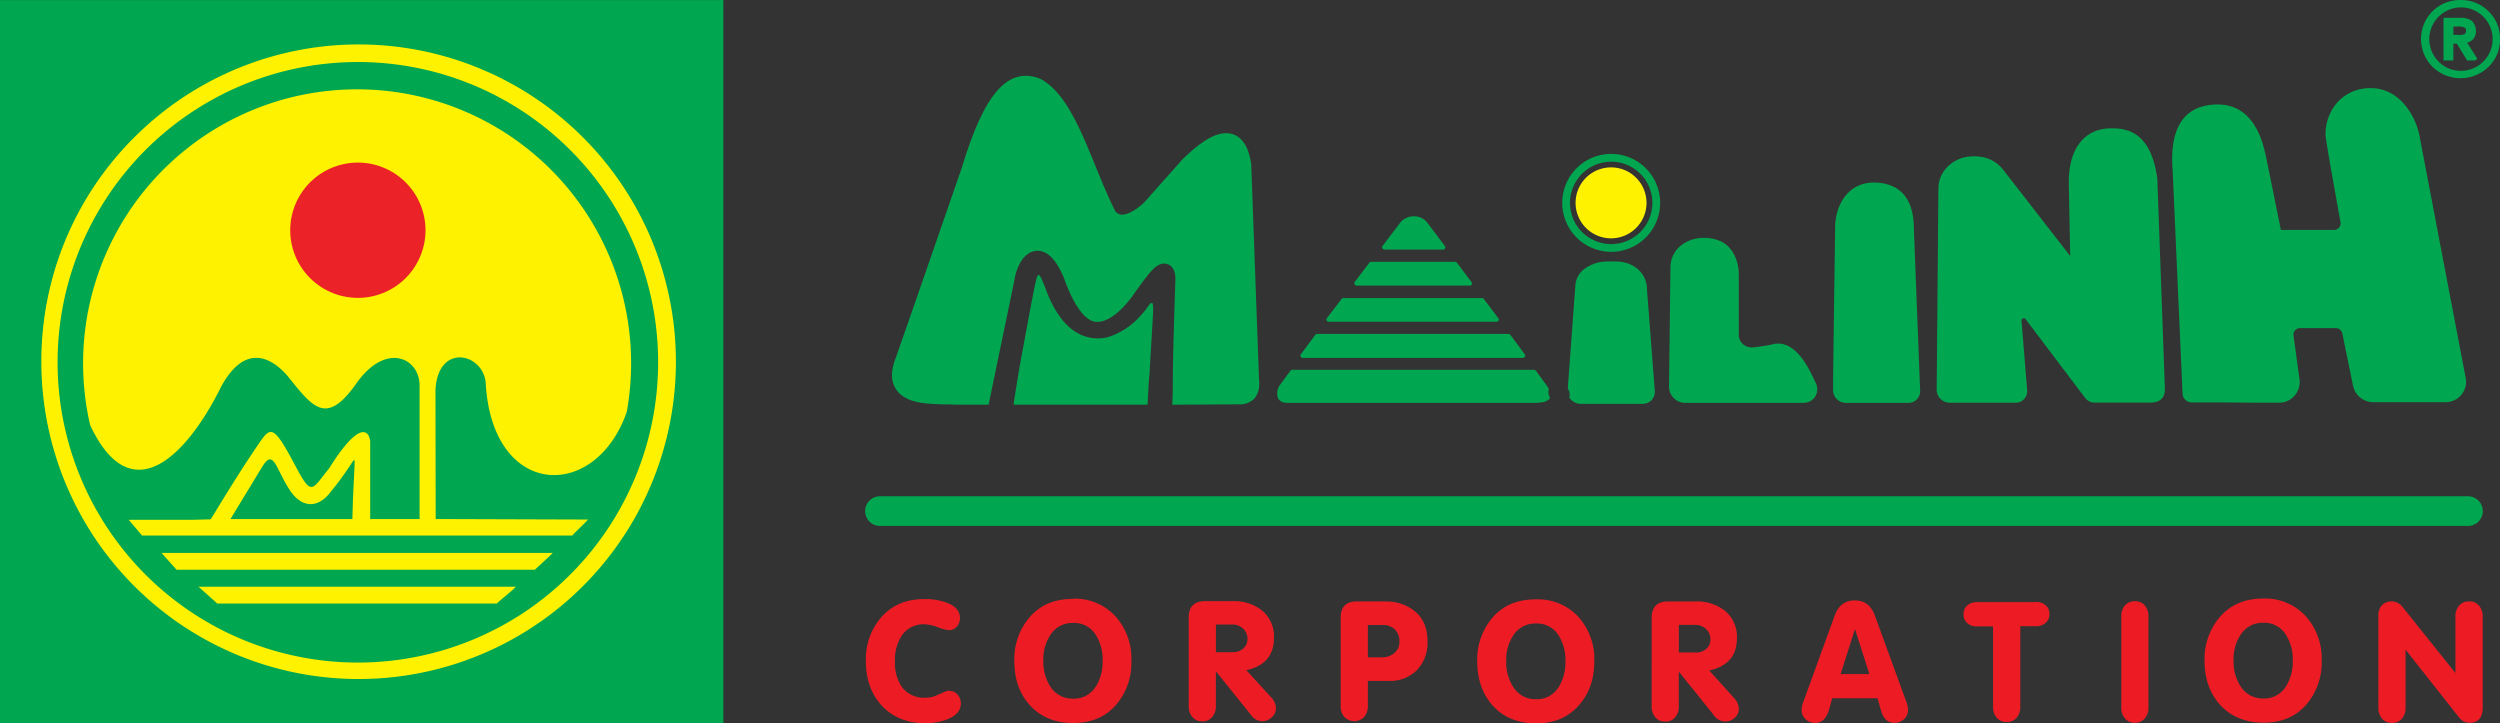 <svg id="Layer_1" data-name="Layer 1" xmlns="http://www.w3.org/2000/svg" viewBox="0 0 694.95 201.07"><rect x="0" y="0" width="694.95" height="201.07" fill="#333333" stroke="none"/><title>Mai Linh Corporation logo - Brandlogos.net</title><path d="M241.95,354.16a89.23,89.23,0,1,1-89.24-89.22,89.24,89.24,0,0,1,89.24,89.22" transform="translate(-52.17 -253.62)" style="fill:#fff200"/><path d="M52.17,454.7H253.25V253.63H52.17ZM89.49,291.81a88.2,88.2,0,1,1-25.83,62.36,87.67,87.67,0,0,1,25.83-62.36" transform="translate(-52.17 -253.62)" style="fill:#00a650"/><path d="M151.63,437.8a83.47,83.47,0,1,0-83.45-83.45,83.46,83.46,0,0,0,83.45,83.45m38.66-16.41H112.57l-5.21-4.67h88.19c-.8,1-4.42,3.77-5.27,4.67M200.82,412H101.25l-4.16-4.67H205.83c-1,1-4,3.76-5,4.67M88,398.12h17.31l5.43-.13c3.62-5.9,7.68-12.66,12.81-20.21,3.84-5.65,4.32-6.82,10.87,5.6,4.49,8.49,4.49,6.23,9.24.44,7.86-12.6,11-11.18,11.42-7.48l0,21.58h13.73V360.81c0-7.82-9.67-12.42-18,0C142.62,372,139,366.66,132,358c-4.72-5.36-11.85-8.72-18.3,3-9.9,20-25.27,34.77-36.47,10.79a76.17,76.17,0,1,1,150.38-17.18,77.38,77.38,0,0,1-1.19,13.43c-8.58,24.92-37.06,24.29-39.2-7.33-.08-8.8-13.29-12.23-14,1.33l.06,35.86,42.35.14c-.7.86-3.64,3.56-4.37,4.44H91.65c-.72-.89-3-3.52-3.7-4.38" transform="translate(-52.17 -253.62)" style="fill:#00a650"/><path d="M144.22,390.19c-3.61,4.92-8.38,4.9-11.88-.92-3.43-5.41-4.16-11-7.22-6l-8.89,14.64h33.89c.25-9.29.34-8.3.53-13.15.24-6.12.71-3.22-6.43,5.42" transform="translate(-52.17 -253.62)" style="fill:#00a650"/><path d="M151.65,298.82a18.8,18.8,0,1,1-18.8,18.8,18.81,18.81,0,0,1,18.8-18.8" transform="translate(-52.17 -253.62)" style="fill:#eb2227;fill-rule:evenodd"/><path d="M738,391.57h-441a4.13,4.13,0,1,0,0,8.25H738a4.13,4.13,0,1,0,0-8.25" transform="translate(-52.17 -253.62)" style="fill:#00a650"/><path d="M739.35,264.78l.17-.13a3.25,3.25,0,0,0,.91-2.47,3.76,3.76,0,0,0-.64-2.13,1.85,1.85,0,0,0-.38-.5l-.17-.16a5.13,5.13,0,0,0-3.16-.83h-4.66v11.86h2.73v-4.64h1l2.83,4.64h2.14l.48-.12v-.2l.2-.2L738,265.5a3.92,3.92,0,0,0,1.35-.72M737.42,263a3.15,3.15,0,0,1-1.82.32h-1.44V261h1.69a3.11,3.11,0,0,1,1.51.35c.25.09.31.45.31.73a1.29,1.29,0,0,1-.25.9" transform="translate(-52.17 -253.62)" style="fill:#00a650"/><path d="M743.89,256.72a10.72,10.72,0,0,0-7.71-3.09,10.89,10.89,0,0,0-7.79,3.09,10.92,10.92,0,0,0,0,15.5,11.17,11.17,0,0,0,15.53,0,10.42,10.42,0,0,0,3.19-7.75,10.26,10.26,0,0,0-3.23-7.74m-7.63,16.58a8.8,8.8,0,0,1-3.45-.69,9,9,0,0,1-1.16-.62,8.83,8.83,0,0,1,4.61-16.33,8.82,8.82,0,1,1,0,17.64" transform="translate(-52.17 -253.62)" style="fill:#00a650"/><path d="M437.05,323h16.21a.45.45,0,0,0,.17,0,.61.61,0,0,0,.49-.46.57.57,0,0,0-.09-.5l-4.9-6.53a4.61,4.61,0,0,0-3.34-1.76l-.3,0h-.2a5,5,0,0,0-1.79.38,4.4,4.4,0,0,0-1.93,1.43l-.07.11L436.48,322a.62.62,0,0,0,.17.86.71.71,0,0,0,.41.14" transform="translate(-52.17 -253.62)" style="fill:#00a650"/><path d="M421.51,343.06l.07,0h46.56a.53.53,0,0,0,.13,0,.63.63,0,0,0,.5-.44.6.6,0,0,0-.07-.52l-4.07-5.39a.6.6,0,0,0-.39-.23,1.31,1.31,0,0,0-.18,0H425.6a.71.71,0,0,0-.52.26L421,342.08a.57.57,0,0,0-.06.61.67.67,0,0,0,.56.37" transform="translate(-52.17 -253.62)" style="fill:#00a650"/><path d="M414.17,353.11a.47.47,0,0,0,.14,0h61.16a1,1,0,0,0,.22-.05.62.62,0,0,0,.45-.52.53.53,0,0,0-.1-.41l-4-5.41a.73.73,0,0,0-.31-.21.48.48,0,0,0-.24-.07H418.34a.49.49,0,0,0-.21.06.73.73,0,0,0-.35.22l-4,5.41a.53.53,0,0,0-.09.49.62.62,0,0,0,.49.46" transform="translate(-52.17 -253.62)" style="fill:#00a650"/><path d="M429,332.94a.62.62,0,0,0,.29.08h31.39a.36.36,0,0,0,.14,0,.6.6,0,0,0,.5-.45.57.57,0,0,0-.07-.5l-4.08-5.41a.82.82,0,0,0-.56-.26H433.38a.62.62,0,0,0-.28.06.68.68,0,0,0-.28.21L428.75,332a.5.5,0,0,0-.12.34.61.61,0,0,0,.4.57" transform="translate(-52.17 -253.62)" style="fill:#00a650"/><path d="M407.37,364.14a2.25,2.25,0,0,0,.34.59l.12.11.13.13a1.66,1.66,0,0,0,.32.23h0a2.6,2.6,0,0,0,.87.32,3.89,3.89,0,0,0,.7.09h68.88a12.59,12.59,0,0,0,2-.14,4,4,0,0,0,1.78-.64,1.17,1.17,0,0,0,.31-.27,1.56,1.56,0,0,0,.25-.36s0,0,0,0a2.91,2.91,0,0,1-.47-1.58l.07-.9,0-.08a13.35,13.35,0,0,0-.78-1.18l-2.77-3.78a.67.67,0,0,0-.56-.27h-67.1a.66.66,0,0,0-.58.27l-.23.31-2.55,3.47a4,4,0,0,0-.7,3.71" transform="translate(-52.17 -253.62)" style="fill:#00a650"/><path d="M443.31,314a5,5,0,0,1,1.78-.38,3.86,3.86,0,0,0-1.78.38" transform="translate(-52.17 -253.62)" style="fill:#00a650"/><path d="M500,300.15a9.86,9.86,0,1,1-9.85,9.86,9.86,9.86,0,0,1,9.85-9.86" transform="translate(-52.17 -253.62)" style="fill:#fff200;fill-rule:evenodd"/><path d="M500,296.4A13.61,13.61,0,1,0,513.66,310,13.63,13.63,0,0,0,500,296.4m0,25.07A11.45,11.45,0,1,1,511.5,310,11.46,11.46,0,0,1,500,321.47" transform="translate(-52.17 -253.62)" style="fill:#00a650"/><path d="M488.39,364.17a4.07,4.07,0,0,0,3.53,1.72h16.67a3.61,3.61,0,0,0,2.65-1,3.42,3.42,0,0,0,.94-2.48L510,334.12c0-4.52-3.65-7.81-8.66-7.81H499a10.71,10.71,0,0,0-6,1.79,6.3,6.3,0,0,0-2.93,5.16l-2,27.13,0,.17-.08,1.12a3,3,0,0,1,.42,2.48" transform="translate(-52.17 -253.62)" style="fill:#00a650"/><path d="M565.42,365.61h17.2a3.24,3.24,0,0,0,3.31-3.47l-1.74-44.85c0-10.58-5.93-12.87-11.08-12.93-7.11,0-10.55,6-10.8,11.89,0,1.07-.24,15.82-.59,43.82l0,2.13a3.58,3.58,0,0,0,3.74,3.4" transform="translate(-52.17 -253.62)" style="fill:#00a650"/><path d="M594.32,365.58h18.11a3.19,3.19,0,0,0,2.38-1,3.34,3.34,0,0,0,.86-2.59l-1.56-19.21a.58.58,0,0,1,.14-.44.65.65,0,0,1,1,0l16.38,21.67a3.66,3.66,0,0,0,1.1,1.06,3.24,3.24,0,0,0,1.8.47l15.22,0c2.81,0,4.22-1.24,4.22-3.74l-2.1-58.32,0-.18c-1.82-13.26-8.68-14.13-13.23-14-7.14.19-11.39,5.75-11.39,14.89,0,.18.1,5.69.26,13.46l.14,7.15-18.32-23.59a12.08,12.08,0,0,0-1.41-1.59,9.48,9.48,0,0,0-5.64-2.47,11.63,11.63,0,0,0-2.66,0c-3.16.17-7.9,2.73-8.55,7.85a10.29,10.29,0,0,0-.07,1.19l-.47,56.08a3.65,3.65,0,0,0,3.8,3.28" transform="translate(-52.17 -253.62)" style="fill:#00a650"/><path d="M516.12,361.33a4.54,4.54,0,0,0,4.75,4.28h32.48a3.86,3.86,0,0,0,3.46-1.83,4,4,0,0,0-.07-4.05c-.07-.12-.17-.36-.33-.7-1.27-2.71-4.62-9.9-9.93-9.9a5.9,5.9,0,0,0-1.56.2,46.94,46.94,0,0,1-5.55.85,3.54,3.54,0,0,1-2.85-1.06,3.33,3.33,0,0,1-1-2.17V330c0-4.07-1.73-7.49-4.63-9.12a10.75,10.75,0,0,0-5-1.13,10.11,10.11,0,0,0-6.48,2.14,7.82,7.82,0,0,0-2.89,6.42Z" transform="translate(-52.17 -253.62)" style="fill:#00a650"/><path d="M658.87,362.94a2.54,2.54,0,0,0,2.5,2.53l5.35,0c4.15,0,9.48.09,14.2.09,1.74,0,3.38,0,4.86,0a5.63,5.63,0,0,0,4.27-2,5.71,5.71,0,0,0,1.34-4.49l-1.67-12.18a1.8,1.8,0,0,1,.42-1.43,1.85,1.85,0,0,1,1.39-.63h9.95a1.83,1.83,0,0,1,1.8,1.45l3,14.62a5.74,5.74,0,0,0,5.58,4.52H732a5.68,5.68,0,0,0,5.51-7.09l-12.78-67c-1-5.3-5.42-13.21-13.49-13.21a12.23,12.23,0,0,0-8.9,3.51,13.23,13.23,0,0,0-3.71,9.52c0,1.47,4.12,24,4.16,24.25a1.83,1.83,0,0,1-.39,1.47,1.85,1.85,0,0,1-1.44.67H686.21l-3.63-17.94c-.09-.33-.19-.86-.32-1.49-.84-4.23-3.07-15.45-13.65-15.45a16.51,16.51,0,0,0-2,.12c-7.81.94-11.35,7.07-10.49,18.19Z" transform="translate(-52.17 -253.62)" style="fill:#00a650"/><path d="M372.37,337.86c-.88,0-.62,1-4.09,4.52a20,20,0,0,1-4.9,3.6,18.93,18.93,0,0,1-3.36,1.4,11.74,11.74,0,0,1-6.83-.48c-4.85-1.87-8.31-7.09-10.6-13.68-1.29-3-1.72-4.57-2.48-1.43-.68,2.77-3.18,16.67-4.08,21.39-.5,2.65-1.51,8.87-2.1,12.79,0,.05,0,.1,0,.14l33.93,0,3.32,0c0-.06,0-.12,0-.17.15-2.51.36-7.31.5-8,.31-4.85,1-17,1-17s.2-3.1-.26-3.1" transform="translate(-52.17 -253.62)" style="fill:#00a650"/><path d="M402.16,359.58l-.06-1.65c0-.07,0-.14,0-.21L400,299.62v-.24c-1-7.21-4.37-8.73-7-8.73-3.2,0-7,2.28-12.13,7.28l-10.44,11.74c-.7.8-3.94,3.62-6.34,3.62a2.27,2.27,0,0,1-2-1.17c-1.93-3.87-3.7-8.18-5.41-12.37-4.21-10.31-8.19-20-14.79-23.93l-.22-.13a10.4,10.4,0,0,0-4.32-1c-7,0-12.44,7.87-17.78,25.44-6.12,17.71-17.88,51.61-18.51,53.27-1.31,3.42-1.25,6.27.2,8.44,2.51,3.81,8.17,4,11.9,4.14h.05l1.21.06h2.11l1.08.07,9.4,0,0-.14,7.16-34.55c.39-2.72,2.25-8.08,6.42-8.08,3.67,0,5.93,4.28,7.3,7.49,2.68,7.49,5.73,11.78,8.66,12.22s6.72-2.14,10.29-6.95c4.84-6.83,6.63-9.21,8.94-9.21a2.9,2.9,0,0,1,2.1.91c1,1.09,1.09,2.74,1,4.38,0,.19-.7,19.65-.7,28.55,0,0,0,3.43-.15,5.26,0,0,0,.08,0,.13l17.45-.1c.46,0,.95,0,1.44,0a5.55,5.55,0,0,0,3.85-1.52,4.44,4.44,0,0,0,.65-.94,5.33,5.33,0,0,0,.7-2,.66.66,0,0,0,0-.08,9.19,9.19,0,0,0,.1-1.86" transform="translate(-52.17 -253.62)" style="fill:#00a650"/><path d="M316.25,445.61a3.94,3.94,0,0,0-1.68.41l-2.28,1a7.11,7.11,0,0,1-2.86.55,7.59,7.59,0,0,1-6.56-3,11.81,11.81,0,0,1-1.92-7.11,12.31,12.31,0,0,1,1.89-7.16,7.31,7.31,0,0,1,6.4-3.14,11,11,0,0,1,3.63.81,11,11,0,0,0,3.08.82,2.8,2.8,0,0,0,2.23-1,3.56,3.56,0,0,0,.84-2.37c0-1.93-1.25-3.37-3.71-4.27a16.77,16.77,0,0,0-6.13-1c-5,0-8.91,1.61-11.88,4.88a17.72,17.72,0,0,0-4.44,12.36c0,5,1.48,9.17,4.4,12.35s7,4.91,12,4.91a17,17,0,0,0,6.22-1.06c2.53-1,3.79-2.49,3.79-4.45a3.64,3.64,0,0,0-.85-2.36,2.7,2.7,0,0,0-2.18-1.08" transform="translate(-52.17 -253.62)" style="fill:#ed1c24"/><path d="M350.41,420.1c-5,0-8.93,1.63-11.86,4.91a17.79,17.79,0,0,0-4.41,12.37q0,7.56,4.34,12.3c3,3.29,7,4.92,12,4.92s8.94-1.63,11.89-5a17.81,17.81,0,0,0,4.3-12.3,17.55,17.55,0,0,0-4.34-12.26,15.27,15.27,0,0,0-11.9-5m6.32,24.44a7,7,0,0,1-6.27,3.35,7.25,7.25,0,0,1-6.37-3.4,12.9,12.9,0,0,1-1.91-7.26,12.34,12.34,0,0,1,2-7.12,7.23,7.23,0,0,1,6.33-3.26,7,7,0,0,1,6.27,3.35,12.74,12.74,0,0,1,1.87,7.15,13.07,13.07,0,0,1-1.87,7.2" transform="translate(-52.17 -253.62)" style="fill:#ed1c24"/><path d="M398.62,439.91q7.69-1.67,7.69-9a9.3,9.3,0,0,0-3.35-7.61,12.53,12.53,0,0,0-8.16-2.57h-7.64c-3,0-4.55,1.51-4.55,4.54v24.66a4.45,4.45,0,0,0,1,3,3.45,3.45,0,0,0,2.81,1.2,3.29,3.29,0,0,0,2.74-1.22,4.42,4.42,0,0,0,1-3v-9.68l9.27,11.52.51.63a3.87,3.87,0,0,0,3.15,1.72A3.73,3.73,0,0,0,405.7,453a3.26,3.26,0,0,0,1.16-2.47,4.4,4.4,0,0,0-1.28-3Zm-3.77-5h-4.68v-7.69h4.55a4.29,4.29,0,0,1,3,1.13,3.8,3.8,0,0,1,1.22,2.87,3.39,3.39,0,0,1-1.16,2.68,4.22,4.22,0,0,1-2.89,1" transform="translate(-52.17 -253.62)" style="fill:#ed1c24"/><path d="M437.14,420.8h-7.76c-3,0-4.53,1.51-4.53,4.52v24.58a4.46,4.46,0,0,0,1,3,3.85,3.85,0,0,0,5.56,0,4.63,4.63,0,0,0,1-3v-7h5.73a10.52,10.52,0,0,0,7.9-3,10.87,10.87,0,0,0,2.95-8c0-3.5-1.07-6.22-3.27-8.15a12.34,12.34,0,0,0-8.57-2.91m2.61,14.35a5.4,5.4,0,0,1-3.56,1.16h-3.79v-9h4.17a4.57,4.57,0,0,1,3.33,1.25,4.28,4.28,0,0,1,1.27,3.27,3.94,3.94,0,0,1-1.42,3.28" transform="translate(-52.17 -253.62)" style="fill:#ed1c24"/><path d="M479.1,420.23c-5,0-8.92,1.6-11.87,4.88a17.82,17.82,0,0,0-4.41,12.38c0,5,1.45,9.12,4.34,12.32s7,4.89,12,4.89,8.93-1.62,11.89-5,4.3-7.33,4.3-12.31A17.48,17.48,0,0,0,491,425.18a15.25,15.25,0,0,0-11.89-4.95m6.32,24.4a7,7,0,0,1-6.26,3.35,7.17,7.17,0,0,1-6.36-3.41,12.85,12.85,0,0,1-1.94-7.25,12.29,12.29,0,0,1,2-7.13,7.21,7.21,0,0,1,6.32-3.25,7,7,0,0,1,6.26,3.35,12.73,12.73,0,0,1,1.88,7.14,12.94,12.94,0,0,1-1.88,7.2" transform="translate(-52.17 -253.62)" style="fill:#ed1c24"/><path d="M527.3,440c5.15-1.12,7.7-4.12,7.7-9a9.3,9.3,0,0,0-3.36-7.61,12.5,12.5,0,0,0-8.14-2.58h-7.66c-3,0-4.54,1.53-4.54,4.55V450a4.42,4.42,0,0,0,1,3,3.4,3.4,0,0,0,2.79,1.2,3.25,3.25,0,0,0,2.75-1.21,4.42,4.42,0,0,0,1-3v-9.67l9.29,11.52.48.63a3.87,3.87,0,0,0,3.16,1.71,3.78,3.78,0,0,0,2.59-1,3.29,3.29,0,0,0,1.17-2.48,4.42,4.42,0,0,0-1.29-3Zm-3.74-5h-4.7v-7.67h4.54a4.27,4.27,0,0,1,3,1.13,3.72,3.72,0,0,1,1.22,2.87,3.38,3.38,0,0,1-1.15,2.68,4.2,4.2,0,0,1-2.88,1" transform="translate(-52.17 -253.62)" style="fill:#ed1c24"/><path d="M582.24,449.12l-8.9-24.41q-1.52-4.19-5.58-4.19c-2.68,0-4.55,1.4-5.57,4.19l-8.59,23.63-.29.78A5,5,0,0,0,553,451a3.42,3.42,0,0,0,1.13,2.58,3.8,3.8,0,0,0,2.67,1c1.88,0,3.17-1.3,3.9-4l.78-2.86H574.1l.78,2.86.26.79c.63,2.13,1.86,3.17,3.62,3.17a3.83,3.83,0,0,0,2.71-1,3.58,3.58,0,0,0,1.1-2.63,5.87,5.87,0,0,0-.34-1.78M563.82,441l4-12.51,4,12.51Z" transform="translate(-52.17 -253.62)" style="fill:#ed1c24"/><path d="M618.13,421H601.76a4.09,4.09,0,0,0-2.68.88,3,3,0,0,0-1.08,2.46,3.08,3.08,0,0,0,1,2.47,3.86,3.86,0,0,0,2.71.94h4.49v22.37a4.45,4.45,0,0,0,1,3,3.44,3.44,0,0,0,2.79,1.2,3.4,3.4,0,0,0,2.78-1.2,4.47,4.47,0,0,0,1-3V427.7h4.35a3.84,3.84,0,0,0,2.7-.94,3.08,3.08,0,0,0,1.05-2.47,3,3,0,0,0-1.09-2.46,4.07,4.07,0,0,0-2.66-.88" transform="translate(-52.17 -253.62)" style="fill:#ed1c24"/><path d="M645.63,420.76a3.53,3.53,0,0,0-2.78,1.17,4.42,4.42,0,0,0-1,3v25.38a4.4,4.4,0,0,0,1,3,3.43,3.43,0,0,0,2.78,1.21,3.37,3.37,0,0,0,2.77-1.21,4.45,4.45,0,0,0,1-3V424.94a4.55,4.55,0,0,0-1-3,3.41,3.41,0,0,0-2.77-1.19" transform="translate(-52.17 -253.62)" style="fill:#ed1c24"/><path d="M681.31,420q-7.46,0-11.87,4.91A17.86,17.86,0,0,0,665,437.3c0,5,1.46,9.13,4.36,12.3s7,4.91,12,4.91,8.93-1.62,11.9-5a17.88,17.88,0,0,0,4.29-12.31A17.52,17.52,0,0,0,693.19,425a15.24,15.24,0,0,0-11.88-5m6.3,24.43a7,7,0,0,1-6.25,3.35,7.24,7.24,0,0,1-6.38-3.4,12.73,12.73,0,0,1-1.92-7.24,12.32,12.32,0,0,1,2-7.14,7.23,7.23,0,0,1,6.31-3.26,7,7,0,0,1,6.25,3.35,12.66,12.66,0,0,1,1.89,7.15,12.91,12.91,0,0,1-1.89,7.19" transform="translate(-52.17 -253.62)" style="fill:#ed1c24"/><path d="M738.52,420.8a3.48,3.48,0,0,0-2.79,1.2,4.34,4.34,0,0,0-1,3v15.71l-14.57-18.2A3.9,3.9,0,0,0,717,420.8a3.6,3.6,0,0,0-2.69,1.06,3.87,3.87,0,0,0-1,2.78v25.73a4.42,4.42,0,0,0,1,3,3.42,3.42,0,0,0,2.79,1.19,3.37,3.37,0,0,0,2.77-1.19,4.45,4.45,0,0,0,1-3V434.21l13.93,17.66,1,1.25a3.48,3.48,0,0,0,2.91,1.4c2.38,0,3.6-1.43,3.6-4.29V425a4.56,4.56,0,0,0-1-3,3.4,3.4,0,0,0-2.78-1.2" transform="translate(-52.17 -253.62)" style="fill:#ed1c24"/></svg>